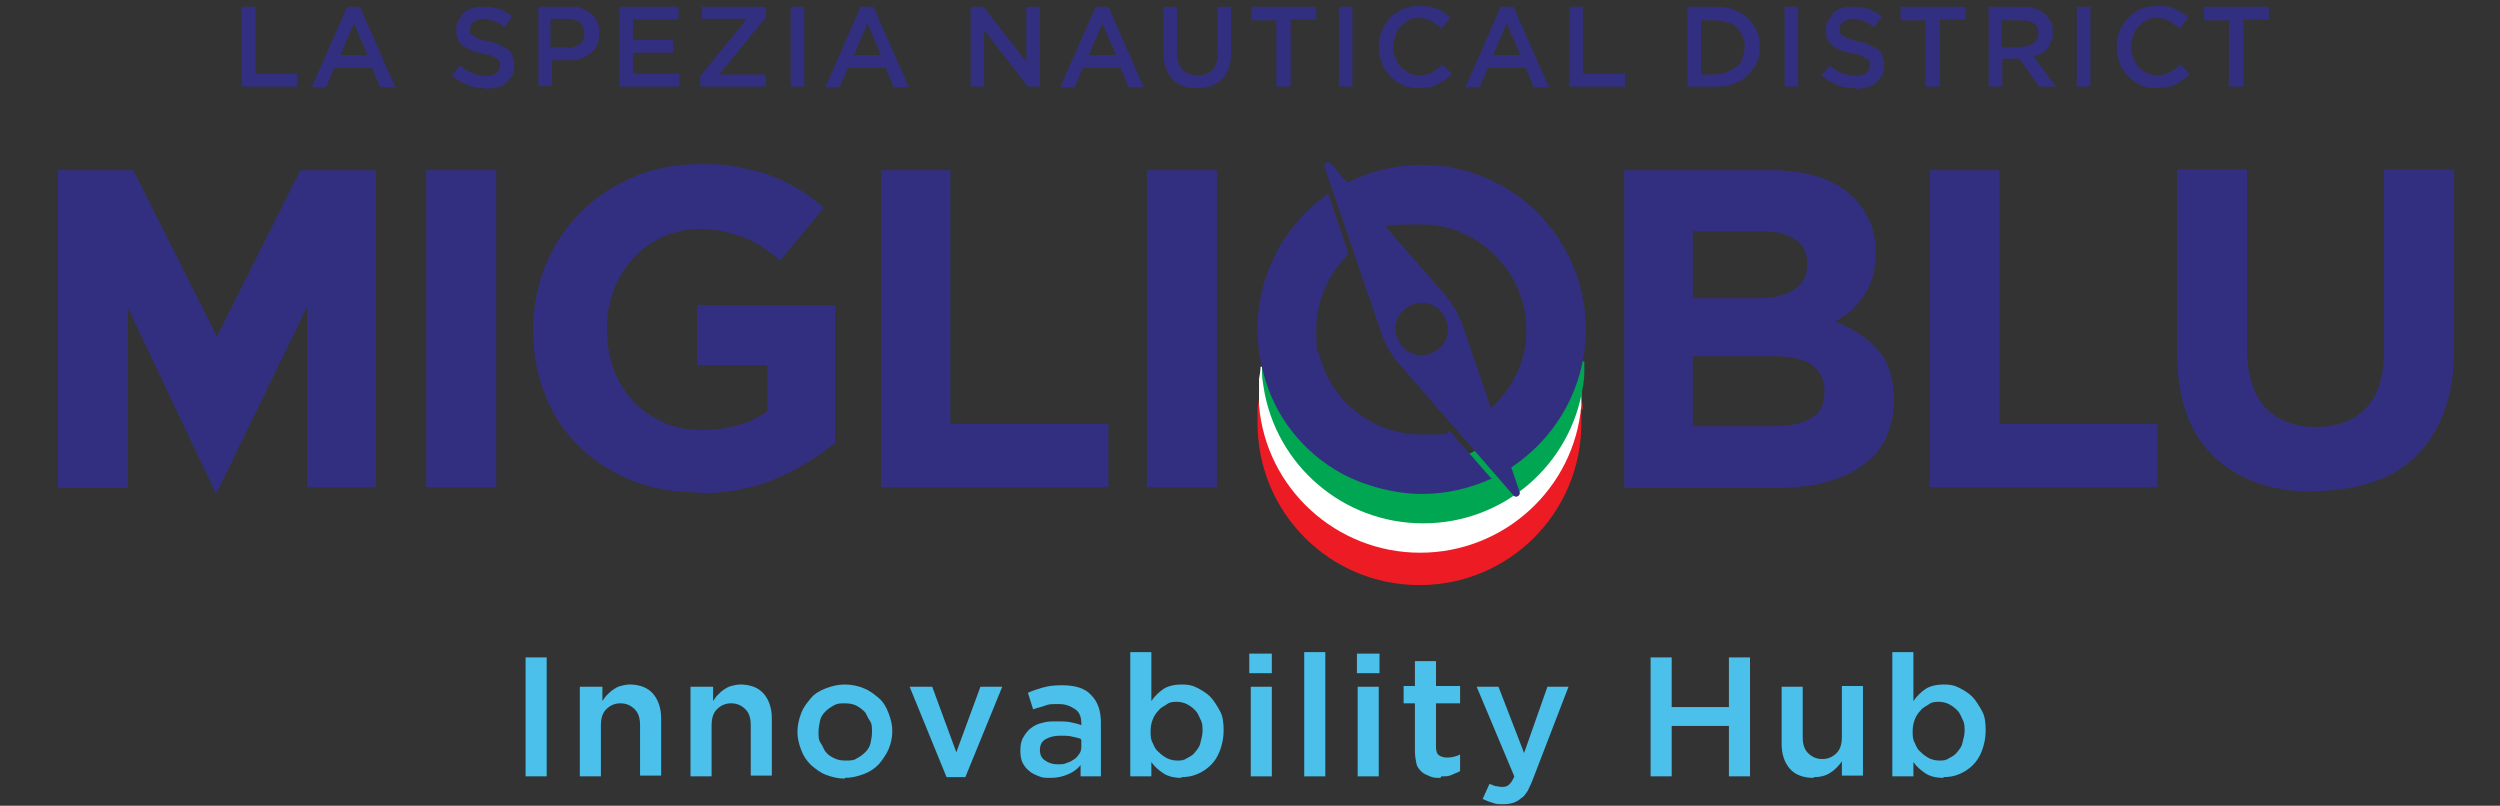 <?xml version="1.0" encoding="UTF-8"?>
<svg xmlns="http://www.w3.org/2000/svg" width="332" height="107" version="1.1" viewBox="0 0 332 107">
  <rect x="0" y="0" width="332" height="107" fill="#333333" stroke="none"/>
  <!-- Generator: Adobe Illustrator 29.1.0, SVG Export Plug-In . SVG Version: 2.1.0 Build 142)  -->
  <defs>
    <style>
      .st0 {
        fill: #322f81;
      }

      .st1 {
        fill: #fff;
      }

      .st2 {
        fill: #206cb3;
      }

      .st3 {
        fill: #00a651;
      }

      .st4 {
        fill: none;
      }

      .st5 {
        fill: #332877;
      }

      .st6 {
        fill: #4ac0ea;
      }

      .st7 {
        display: none;
      }

      .st8 {
        fill: #ed1c24;
      }
    </style>
  </defs>
  <g id="Layer_1" class="st7">
    <g id="c">
      <g>
        <g>
          <path class="st5" d="M-33,84.6c0-.2.2-.4.4-.4h.7c.2,0,.4.2.4.4v20.6h10.2c.4,0,.4.2.4.4v.6c0,.2-.2.3-.4.3h-11.3c-.2,0-.4-.2-.4-.4v-21.6Z"/>
          <path class="st5" d="M-21.1,106.2l9.9-22.3c0-.1.2-.2.4-.2h.1c.2,0,.3,0,.4.2L-.6,106.2c0,.2,0,.4-.3.4h-.8c-.2,0-.4-.2-.5-.3l-2.6-5.9h-12.2l-2.6,5.9c0,.1-.2.3-.4.3h-.9c-.2,0-.3-.1-.2-.4ZM-5.3,99.2l-5.5-12.9h0l-5.6,12.9s11.1,0,11.1,0Z"/>
          <path class="st5" d="M5.4,103.6l.3-.4c.2-.3.5-.3.7-.1.3.3,2.7,2.5,5.9,2.5s5.4-1.9,5.4-4.3-2.3-4.1-6.2-5.4c-3.7-1.3-6.2-2.6-6.2-6.3s1.9-5.7,6.9-5.7,5.5,1.6,5.5,1.6c.1,0,.3.3.1.7,0,.1-.2.3-.3.4-.2.3-.4.3-.7.2,0,0-2.2-1.5-4.7-1.5-3.9,0-5.4,2.4-5.4,4.3,0,2.7,2.1,3.9,5.3,5,4.4,1.5,7.2,3,7.2,6.8s-3.3,5.7-7,5.7-6.4-2.2-6.8-2.6c-.2-.2-.3-.3,0-.7h0Z"/>
          <path class="st5" d="M22.5,84.6c0-.2.2-.4.4-.4h6.9c4,0,7.2,3.2,7.2,7.2s-3.3,7.3-7.2,7.3h-5.8v7.6c0,.2-.2.4-.5.4h-.6c-.2,0-.4-.2-.4-.4v-21.6h0ZM29.8,97.1c3.1,0,5.8-2.6,5.8-5.8s-2.7-5.6-5.8-5.6h-5.7v11.5h5.7Z"/>
          <path class="st5" d="M39.9,84.6c0-.2.2-.4.4-.4h12.8c.2,0,.4.2.4.4v.5c0,.2-.2.4-.4.4h-11.7v8.8h10.1c.2,0,.4.2.4.4v.5c0,.2-.2.4-.4.4h-10.1v9.5h11.7c.2,0,.4.2.4.4v.5c0,.2-.2.4-.4.4h-12.8c-.2,0-.4-.2-.4-.4v-21.6Z"/>
          <path class="st5" d="M55,105.6l13-20h0c0,0-11.6,0-11.6,0-.2,0-.4-.2-.4-.5v-.5c0-.2.2-.4.4-.4h13.2c.3,0,.4.2.4.4v.5l-13,20h0s11.9,0,11.9,0c.3,0,.4.2.4.4v.6c0,.2-.2.4-.4.4h-13.5c-.3,0-.4-.2-.4-.4v-.6h0Z"/>
          <path class="st5" d="M72.9,84.6c0-.2.2-.4.4-.4h.7c.2,0,.4.2.4.4v21.6c0,.3-.2.4-.4.4h-.7c-.2,0-.4-.2-.4-.4v-21.6Z"/>
          <path class="st5" d="M76.5,106.2l9.8-22.3c0-.1.2-.2.4-.2h0c.2,0,.3,0,.4.2l9.8,22.3c0,.2,0,.4-.3.4h-.8c-.2,0-.4-.2-.4-.3l-2.6-5.9h-12.2l-2.6,5.9c0,.1-.2.3-.4.3h-.9c-.2,0-.3-.1-.2-.4ZM92.3,99.2l-5.5-12.9h0l-5.6,12.9h11.1Z"/>
          <path class="st2" d="M104.3,84.3c0-.3.2-.4.5-.4h.5l15.4,20h0v-19.3c0-.2.2-.4.4-.4h.6c.2,0,.4.2.4.4v21.9c0,.3-.3.4-.5.4h-.4s-.3,0-15.5-20.2h0v19.4c0,.2-.2.4-.4.4h-.6c-.2,0-.4-.2-.4-.4v-21.9h0Z"/>
          <path class="st2" d="M124.2,106.2l9.9-22.3c0-.1.2-.2.4-.2h.1c.2,0,.3,0,.4.2l9.8,22.3c0,.2,0,.4-.3.4h-.8c-.2,0-.4-.2-.4-.3l-2.6-5.9h-12.2l-2.6,5.9c0,.1-.2.3-.4.3h-.9c-.2,0-.3-.1-.2-.4h0ZM140,99.2l-5.5-12.9h0l-5.6,12.9h11.1Z"/>
          <path class="st2" d="M146.2,84.6c0-.2.2-.4.4-.4h.7c.2,0,.4.2.4.4v13.7c0,4.1,2.6,7.2,6.9,7.2s6.9-3,6.9-7.1v-13.7c0-.3.1-.4.4-.4h.6c.2,0,.4.2.4.4v13.8c0,4.9-3.3,8.5-8.4,8.5s-8.4-3.6-8.4-8.5v-13.8h0Z"/>
          <path class="st2" d="M171.3,85.6h-6.1c-.3,0-.4-.2-.4-.5v-.5c0-.3.2-.4.4-.4h13.8c.3,0,.4.2.4.4v.5c0,.2-.2.4-.4.4h-6.1v20.6c0,.2-.2.4-.5.4h-.6c-.2,0-.4-.2-.4-.4,0,0,0-20.6,0-20.6Z"/>
          <path class="st2" d="M181.4,84.6c0-.2.2-.4.4-.4h.7c.2,0,.4.2.4.4v21.6c0,.3-.2.4-.4.4h-.7c-.2,0-.4-.2-.4-.4v-21.6Z"/>
          <path class="st2" d="M198.1,83.9c3.3,0,5.7,1.1,7.8,3,.2.2.2.4,0,.6l-.5.5c-.2.2-.4.2-.5,0-1.8-1.6-4.1-2.6-6.8-2.6-5.6,0-10,4.6-10,10.1s4.4,10.1,10,10.1,4.8-1.1,6.8-2.7c.2-.2.4-.2.5,0l.5.5c.2.1.2.4,0,.5-2.2,2.1-5,3.1-7.8,3.1-6.4,0-11.6-5.1-11.6-11.5s5.2-11.6,11.6-11.6Z"/>
          <path class="st2" d="M206.3,106.2l9.9-22.3c0-.1.2-.2.4-.2h.1c.2,0,.3,0,.4.2l9.8,22.3c0,.2,0,.4-.3.4h-.8c-.2,0-.4-.2-.5-.3l-2.6-5.9h-12.2l-2.6,5.9c0,.1-.2.3-.4.3h-.9c-.2,0-.3-.1-.2-.4h0ZM222.1,99.2l-5.5-12.9h0l-5.6,12.9h11.1Z"/>
          <path class="st2" d="M228.8,84.6c0-.2.2-.4.4-.4h.7c.2,0,.4.2.4.4v20.6h10.2c.4,0,.4.2.4.4v.6c0,.2-.2.3-.4.3h-11.3c-.2,0-.4-.2-.4-.4v-21.6Z"/>
          <path class="st2" d="M248.2,84.6c0-.2.2-.4.4-.4h6.8c6.2,0,11.3,5,11.3,11.2s-5.1,11.2-11.3,11.2h-6.8c-.2,0-.4-.2-.4-.4v-21.6h0ZM255.1,105.2c5.6,0,9.9-4.3,9.9-9.9s-4.3-9.8-9.9-9.8h-5.4v19.7h5.4Z"/>
          <path class="st2" d="M270.2,84.6c0-.2.2-.4.4-.4h.7c.2,0,.4.2.4.4v21.6c0,.3-.2.4-.5.4h-.7c-.2,0-.4-.2-.4-.4v-21.6Z"/>
          <path class="st2" d="M275.6,103.6l.3-.4c.2-.3.5-.3.7-.1.3.3,2.7,2.5,5.9,2.5s5.4-1.9,5.4-4.3-2.3-4.1-6.2-5.4c-3.7-1.3-6.2-2.6-6.2-6.3s1.9-5.7,6.9-5.7,5.5,1.6,5.5,1.6c.1,0,.4.3.1.7-.1.1-.2.3-.3.4-.2.3-.4.3-.7.2-.1,0-2.2-1.5-4.7-1.5-3.9,0-5.4,2.4-5.4,4.3,0,2.7,2.1,3.9,5.3,5,4.4,1.5,7.2,3,7.2,6.8s-3.3,5.7-7,5.7-6.4-2.2-6.8-2.6c-.2-.2-.4-.3-.1-.7h0Z"/>
          <path class="st2" d="M296.1,85.6h-6.1c-.3,0-.4-.2-.4-.5v-.5c0-.3.2-.4.4-.4h13.8c.3,0,.4.2.4.4v.5c0,.2-.2.4-.4.4h-6.1v20.6c0,.2-.2.4-.5.4h-.6c-.2,0-.4-.2-.4-.4,0,0,0-20.6,0-20.6Z"/>
          <path class="st2" d="M306.2,84.6c0-.2.2-.4.4-.4h7.9c3.9,0,7.1,2.9,7.1,6.8s-2.2,5.8-5.3,6.7l4.7,8.3c.2.3.1.6-.2.6h-1c-.2,0-.4,0-.5-.3l-4.6-8.4c-.4,0-.8,0-1.2,0h-5.9v8.2c0,.2-.2.4-.5.4h-.6c-.2,0-.4-.2-.4-.4v-21.6h0ZM314.5,96.6c3.1,0,5.7-2.4,5.7-5.6s-2.6-5.4-5.7-5.4h-6.7v10.9h6.8Z"/>
          <path class="st2" d="M325.4,84.6c0-.2.2-.4.4-.4h.7c.2,0,.4.2.4.4v21.6c0,.3-.2.4-.5.4h-.7c-.2,0-.4-.2-.4-.4v-21.6Z"/>
          <path class="st2" d="M342.1,83.9c3.3,0,5.7,1.1,7.8,3,.2.2.2.4,0,.6l-.5.5c-.2.2-.4.2-.5,0-1.8-1.6-4.1-2.6-6.8-2.6-5.6,0-10,4.6-10,10.1s4.4,10.1,10,10.1,4.8-1.1,6.8-2.7c.2-.2.4-.2.5,0l.5.5c.2.1.2.4,0,.5-2.2,2.1-5,3.1-7.8,3.1-6.4,0-11.6-5.1-11.6-11.5s5.2-11.6,11.6-11.6Z"/>
          <path class="st2" d="M356.9,85.6h-6.1c-.3,0-.4-.2-.4-.5v-.5c0-.3.2-.4.4-.4h13.8c.3,0,.4.2.4.4v.5c0,.2-.2.4-.4.4h-6.1v20.6c0,.2-.2.4-.5.4h-.6c-.2,0-.4-.2-.4-.4,0,0,0-20.6,0-20.6Z"/>
        </g>
        <g>
          <path class="st2" d="M-22.6,1.9c0-.6.6-1.2,1.5-1.2h1.3c.6,0,1.1.3,1.4.8L-.5,40H-.2L17.7,1.5c.2-.5.7-.8,1.4-.8h1.3c.9,0,1.4.6,1.5,1.2l9.6,54.8c.2,1.1-.4,1.9-1.5,1.9h-7.4c-.7,0-1.4-.7-1.5-1.2l-4.8-30.9h-.2L1.7,58.5c-.2.5-.7.9-1.4.9h-1.5c-.7,0-1.1-.4-1.4-.9l-14.4-32.1h-.2l-4.7,30.9c0,.6-.7,1.2-1.5,1.2h-7.3c-1.1,0-1.7-.7-1.5-1.9L-22.6,1.9Z"/>
          <path class="st2" d="M38.6,3c0-.8.7-1.5,1.6-1.5h7.6c.8,0,1.6.7,1.6,1.5v54c0,.8-.7,1.5-1.6,1.5h-7.6c-.8,0-1.6-.7-1.6-1.5V3Z"/>
          <path class="st2" d="M85.3.7c7.3,0,14.3,2.8,19.9,7.6.6.6.7,1.6,0,2.3l-5.1,5.3c-.6.6-1.4.6-2.1,0-3.5-3.1-7.8-4.7-12.3-4.7-10.2,0-18.3,8.7-18.3,18.9s8.1,18.7,18.3,18.7,8.1-1.4,9.7-2v-6.9h-6.5c-.9,0-1.6-.7-1.6-1.5v-6.4c0-.9.7-1.5,1.6-1.5h15.7c.8,0,1.5.7,1.5,1.5v20.9c0,.7-.3,1.1-.6,1.3,0,0-8.4,5.3-20.2,5.3s-29.3-12.9-29.3-29.2S69,.7,85.3.7Z"/>
          <path class="st2" d="M114,3c0-.8.6-1.5,1.6-1.5h7.5c.8,0,1.6.7,1.6,1.5v45.8h20.8c.9,0,1.6.7,1.6,1.5v6.7c0,.8-.6,1.5-1.6,1.5h-29.9c-.9,0-1.6-.7-1.6-1.5V3Z"/>
          <path class="st2" d="M151.1,3c0-.8.7-1.5,1.6-1.5h7.6c.8,0,1.6.7,1.6,1.5v54c0,.8-.7,1.5-1.6,1.5h-7.6c-.8,0-1.6-.7-1.6-1.5V3Z"/>
          <path class="st5" d="M233.8,3c0-.8.6-1.5,1.5-1.5h18.7c9.7,0,17.2,6.5,17.2,15.1s-5.1,11.2-9,13c4.3,1.4,10.6,5.8,10.6,13.3s-7.8,15.7-17.8,15.7h-19.7c-.9,0-1.5-.7-1.5-1.5V3ZM253,25.5c4.2,0,7-3.3,7-7.3s-2.9-6.9-7-6.9h-8.7v14.3h8.7ZM254.1,49c4.1,0,7.3-3.2,7.3-7.4s-4.1-7.1-8.3-7.1h-8.9v14.5h9.9Z"/>
          <path class="st5" d="M280,3c0-.8.6-1.5,1.5-1.5h7.5c.8,0,1.5.7,1.5,1.5v45.8h20.8c.9,0,1.5.7,1.5,1.5v6.7c0,.8-.6,1.5-1.5,1.5h-29.9c-.9,0-1.5-.7-1.5-1.5V3h0Z"/>
          <path class="st5" d="M315.5,3c0-.8.7-1.5,1.5-1.5h7.8c.9,0,1.5.7,1.5,1.5v33.4c0,6.9,4.7,12.4,11.8,12.4s11.9-5.5,11.9-12.3V3c0-.8.6-1.5,1.5-1.5h7.8c.8,0,1.5.7,1.5,1.5v33.9c0,12.4-9.9,22.4-22.8,22.4s-22.7-10-22.7-22.4V3h0Z"/>
        </g>
        <g>
          <path class="st2" d="M202.8,48.1c-1.6.5-3.4.7-5.2.7-10.3,0-18.7-8.4-18.7-18.7s2.2-10.1,5.8-13.6l-3.7-10.8c-7.7,5.3-12.7,14.2-12.7,24.3,0,16.3,13,29.3,29.3,29.3s8.8-1,12.6-2.8l-7.5-8.6h0Z"/>
          <path class="st2" d="M197.6.6c-5.1,0-9.9,1.3-14.1,3.6l7.3,8.4c2.1-.9,4.4-1.3,6.9-1.3,10.3,0,18.8,8.6,18.8,18.9s-2.8,11.1-7,14.5l3.6,10.5c8.4-5.1,14-14.4,14-25.1,0-16.3-13.1-29.5-29.4-29.5h0Z"/>
        </g>
        <path class="st2" d="M202,24.2L181.2.3c-.5-.5-1.3,0-1.1.6l10.3,30c.6,1.8,1.6,3.5,2.9,4.9l20.8,23.9c.5.5,1.3,0,1.1-.6l-10.3-30c-.6-1.8-1.6-3.5-2.9-4.9ZM200,34.1c-2.2,1.3-5.1.5-6.4-1.7s-.5-5.1,1.7-6.4c2.2-1.3,5.1-.5,6.4,1.7,1.3,2.2.5,5.1-1.7,6.4Z"/>
      </g>
    </g>
  </g>
  <g id="Layer_2">
    <path class="st8" d="M210.2,54.4c0-.5-.1-1-.2-1.5,0-.4-.1-.7-.2-1.1-.2-.8-.4-1.6-.7-2.4h-6.9c-.2.7-.4,1.3-.7,2h0c.2.5.4,1,.5,1.5.1.5.2,1,.3,1.5,0,.6.1,1.3.1,1.9,0,2.9-.9,5.7-2.5,7.9-2.5,3.6-6.6,5.9-11.3,5.9s-8.1-1.9-10.6-5c-2-2.4-3.2-5.4-3.2-8.8s0-1.3.1-1.9c0-.5.2-1,.3-1.5.1-.5.3-1.1.5-1.6-.3-.6-.5-1.3-.7-2h-6.9c-.3.8-.5,1.6-.7,2.4,0,.4-.2.7-.2,1.1,0,.5-.2,1-.2,1.5,0,.6,0,1.3,0,1.9,0,11.9,9.6,21.5,21.5,21.5s21.5-9.6,21.5-21.5,0-1.3,0-1.9h0Z"/>
    <path class="st1" d="M210.2,50.3c0-.5,0-1.1-.2-1.6h-7.9c.1.5.2,1.1.3,1.6,0,.5,0,1,0,1.5s0,1.3-.1,1.9c-.9,6.7-6.7,11.9-13.6,11.9s-12.7-5.2-13.6-11.9c0-.6-.1-1.2-.1-1.9s0-1,0-1.5c0-.6.2-1.1.3-1.6h-7.9c0,.5-.1,1.1-.2,1.6,0,.5,0,1,0,1.6s0,1.2,0,1.9c.9,11,10.2,19.6,21.4,19.6s20.5-8.6,21.4-19.6c0-.6,0-1.2,0-1.9s0-1.1,0-1.6h0Z"/>
    <path class="st4" d="M202.2,47.2c.1.5.2,1.1.3,1.6,0,.5,0,1,0,1.5s0,1.3-.1,1.9c-.9,6.7-6.7,11.9-13.6,11.9s-12.7-5.2-13.6-11.9c0-.6-.1-1.2-.1-1.9s0-1,0-1.5c0-.6.2-1.1.3-1.6"/>
    <path class="st4" d="M175.5,50.7c1.5,5.9,6.9,10.3,13.3,10.3s11.8-4.4,13.3-10.3"/>
    <path class="st3" d="M202.6,47.9h0c0,.6,0,1.1,0,1.6,0,.6-.2,1.3-.3,1.9-1.5,5.9-6.9,10.3-13.3,10.3s-11.8-4.4-13.3-10.3c-.2-.6-.3-1.2-.3-1.9,0-.5,0-1,0-1.5h0c0-.1-7.8-.1-7.8-.1h0c0,.6,0,1.1,0,1.6,0,.7.1,1.3.2,1.9,1.6,10.3,10.5,18.1,21.2,18.1s19.6-7.8,21.2-18.1c.1-.6.2-1.3.2-1.9,0-.5,0-1,0-1.5h0c0-.1-7.8-.1-7.8-.1h0Z"/>
    <path class="st0" d="M198.2,63.5c-2.8,1.3-6,2.1-9.4,2.1s-7.4-1-10.6-2.7c-5.1-2.8-8.9-7.5-10.4-13.3-.5-1.8-.8-3.8-.8-5.8,0-7.5,3.7-14.1,9.4-18.1l2.7,8c-2.6,2.6-4.3,6.1-4.3,10.1s.2,2.3.4,3.4c.2.7.4,1.3.7,2,2.1,5,7.1,8.5,12.8,8.5s2.6-.2,3.8-.5l5.5,6.3h0Z"/>
    <path class="st0" d="M210.6,43.8c0,2-.3,4-.8,5.8-1.5,5.4-5,9.9-9.6,12.8v-.4c-.1,0-2.7-7.4-2.7-7.4,1.8-1.4,3.2-3.3,4.1-5.4h0c.3-.6.5-1.3.7-2,.3-1.1.4-2.2.4-3.4,0-7.6-6.3-14-13.9-14s-3.5.4-5.1,1l-5.4-6.2c3.1-1.7,6.7-2.7,10.5-2.7,12.1,0,21.8,9.8,21.8,21.9h0Z"/>
    <path class="st0" d="M192.1,39.4l-15.4-17.7c-.3-.4-1,0-.8.5l7.6,22.2c.5,1.3,1.2,2.6,2.1,3.7l15.4,17.7c.3.4,1,0,.8-.5l-7.6-22.2c-.5-1.3-1.2-2.6-2.1-3.7ZM190.5,46.7c-1.7,1-3.8.4-4.7-1.3-1-1.7-.4-3.8,1.3-4.7,1.7-1,3.8-.4,4.7,1.3,1,1.7.4,3.8-1.3,4.7Z"/>
    <path class="st0" d="M7.7,22.6h10l11.1,22.1,11.1-22.1h10v42.1h-9.1v-24l-12.1,24.9h0l-11.7-24.7v23.9H7.7V22.6Z"/>
    <path class="st0" d="M56.6,22.6h9.3v42.1h-9.3V22.6Z"/>
    <path class="st0" d="M92.9,65.4c-3.3,0-6.3-.5-9-1.6s-5-2.6-7-4.5c-1.9-1.9-3.5-4.2-4.5-6.9-1.1-2.6-1.6-5.5-1.6-8.7h0c0-3.1.6-5.9,1.7-8.6,1.1-2.6,2.6-4.9,4.6-6.9,2-2,4.3-3.5,7-4.7,2.7-1.1,5.6-1.7,8.8-1.7s3.6.1,5.1.4,3,.6,4.3,1.1,2.6,1.1,3.7,1.8c1.2.7,2.3,1.5,3.4,2.5l-5.8,7c-.8-.7-1.6-1.3-2.4-1.8s-1.6-1-2.5-1.3-1.8-.6-2.8-.8c-1-.2-2.1-.3-3.3-.3s-3.3.4-4.7,1.1c-1.5.7-2.7,1.6-3.8,2.8-1.1,1.2-2,2.6-2.6,4.2s-.9,3.3-.9,5.1h0c0,2,.3,3.8.9,5.5.6,1.6,1.5,3,2.6,4.2,1.1,1.2,2.5,2.1,4,2.8s3.3,1,5.1,1c3.4,0,6.4-.8,8.7-2.5v-6.1h-9.3v-8h18.3v18.3c-2.2,1.8-4.7,3.4-7.7,4.7s-6.4,2-10.2,2Z"/>
    <path class="st0" d="M116.9,22.6h9.3v33.7h21v8.4h-30.2V22.6Z"/>
    <path class="st0" d="M152.3,22.6h9.3v42.1h-9.3V22.6Z"/>
    <path class="st0" d="M215.7,22.6h19.5c4.8,0,8.5,1.2,11,3.7,1.9,1.9,2.9,4.3,2.9,7.2h0c0,1.3-.2,2.4-.4,3.3-.3.9-.7,1.8-1.2,2.5-.5.7-1.1,1.4-1.7,2-.7.6-1.4,1-2.1,1.4,2.4.9,4.3,2.2,5.7,3.8,1.4,1.6,2.1,3.8,2.1,6.6h0c0,2-.4,3.7-1.1,5.2s-1.8,2.6-3.2,3.6-3,1.7-5,2.2-4.1.7-6.5.7h-20V22.6ZM233.3,39.6c2,0,3.7-.3,4.9-1.1s1.8-1.8,1.8-3.4h0c0-1.5-.5-2.6-1.6-3.3-1-.7-2.5-1.1-4.5-1.1h-9.1v8.9s8.5,0,8.5,0ZM235.8,56.6c2,0,3.6-.4,4.8-1.1,1.2-.7,1.7-1.9,1.7-3.5h0c0-1.5-.5-2.6-1.6-3.5-1.1-.8-2.8-1.2-5.2-1.2h-10.7v9.3h11Z"/>
    <path class="st0" d="M256.2,22.6h9.3v33.7h21v8.4h-30.2V22.6Z"/>
    <path class="st0" d="M307.3,65.3c-5.7,0-10.1-1.6-13.3-4.7-3.3-3.1-4.9-7.8-4.9-14v-24.1h9.3v23.8c0,3.4.8,6,2.4,7.8,1.6,1.7,3.8,2.6,6.7,2.6s5.1-.8,6.7-2.5c1.6-1.7,2.4-4.2,2.4-7.6v-24.1h9.3v23.7c0,3.2-.4,6-1.3,8.4-.9,2.4-2.1,4.3-3.7,5.9-1.6,1.6-3.5,2.8-5.8,3.5-2.3.8-4.8,1.2-7.6,1.2h0Z"/>
    <path class="st0" d="M32.1.9h1.8v8.9h5.6v1.7h-7.4V.9Z"/>
    <path class="st0" d="M46.1.9h1.7l4.7,10.7h-2l-1.1-2.6h-5l-1.1,2.6h-1.9L46.1.9ZM48.8,7.3l-1.8-4.2-1.8,4.2h3.6Z"/>
    <path class="st0" d="M64.4,11.7c-.8,0-1.6-.1-2.3-.4s-1.4-.7-2.1-1.3l1.1-1.3c.5.4,1,.8,1.6,1,.5.2,1.1.4,1.8.4s1-.1,1.4-.4.5-.6.5-1h0c0-.2,0-.4,0-.5,0-.1-.2-.3-.4-.4s-.4-.2-.7-.4c-.3-.1-.7-.2-1.2-.3-.6-.1-1.1-.3-1.5-.4-.4-.2-.8-.4-1.1-.6-.3-.2-.5-.5-.7-.9-.2-.3-.2-.8-.2-1.2h0c0-.5,0-.9.3-1.3s.4-.7.7-1c.3-.3.7-.5,1.1-.6.4-.2.9-.2,1.5-.2.8,0,1.5.1,2.1.3.6.2,1.2.6,1.7,1l-1,1.4c-.5-.4-1-.6-1.4-.8-.5-.2-1-.3-1.4-.3s-1,.1-1.3.4-.5.5-.5.9h0c0,.2,0,.4.1.6s.2.3.4.4.4.2.8.4c.3.1.7.2,1.2.3.6.1,1.1.3,1.5.5s.8.4,1.1.6.5.5.6.9.2.7.2,1.1h0c0,.5,0,1-.3,1.4s-.4.7-.8,1c-.3.3-.7.5-1.2.6s-1,.2-1.5.2Z"/>
    <path class="st0" d="M71.3.9h4.2c.6,0,1.2,0,1.7.2.5.2.9.4,1.3.7s.6.7.8,1.1.3.9.3,1.5h0c0,.6-.1,1.1-.3,1.6s-.5.8-.9,1.1c-.4.3-.8.5-1.3.7s-1.1.2-1.7.2h-2.1v3.4h-1.8s0-10.6,0-10.6ZM75.3,6.4c.7,0,1.3-.2,1.7-.5s.6-.8.6-1.4h0c0-.7-.2-1.1-.6-1.5s-1-.5-1.7-.5h-2.2v3.8h2.2Z"/>
    <path class="st0" d="M82.3.9h7.8v1.7h-6v2.7h5.3v1.7h-5.3v2.8h6.1v1.7h-7.9V.9Z"/>
    <path class="st0" d="M93,10.1l6.2-7.6h-6V.9h8.5v1.4l-6.2,7.6h6.2v1.6h-8.7v-1.4Z"/>
    <path class="st0" d="M105,.9h1.8v10.6h-1.8V.9Z"/>
    <path class="st0" d="M114.3.9h1.7l4.7,10.7h-2l-1.1-2.6h-5l-1.1,2.6h-1.9l4.7-10.7ZM117,7.3l-1.8-4.2-1.8,4.2h3.6,0Z"/>
    <path class="st0" d="M128.9.9h1.7l5.7,7.3V.9h1.8v10.6h-1.6l-5.8-7.5v7.5h-1.8V.9Z"/>
    <path class="st0" d="M145.5.9h1.7l4.7,10.7h-2l-1.1-2.6h-5l-1.1,2.6h-1.9l4.7-10.7ZM148.2,7.3l-1.8-4.2-1.8,4.2h3.6,0Z"/>
    <path class="st0" d="M159,11.7c-.7,0-1.3,0-1.9-.3-.6-.2-1-.5-1.4-.9s-.7-.9-.9-1.5-.3-1.3-.3-2V.9h1.8v6c0,1,.2,1.7.7,2.3.5.5,1.1.8,2,.8s1.5-.2,2-.7c.5-.5.7-1.2.7-2.2V.9h1.8v6c0,.8-.1,1.5-.3,2.1s-.5,1.1-.9,1.5-.9.7-1.4.9-1.2.3-1.9.3h0Z"/>
    <path class="st0" d="M169.6,2.7h-3.4V.9h8.6v1.7h-3.4v8.9h-1.9V2.7Z"/>
    <path class="st0" d="M177.8.9h1.8v10.6h-1.8V.9Z"/>
    <path class="st0" d="M188.4,11.7c-.8,0-1.5-.1-2.1-.4-.7-.3-1.2-.7-1.7-1.2s-.9-1.1-1.1-1.7-.4-1.4-.4-2.1h0c0-.8.1-1.5.4-2.2.3-.7.7-1.2,1.1-1.7s1.1-.9,1.7-1.2,1.4-.4,2.2-.4.9,0,1.3.1c.4,0,.8.2,1.1.3.3.1.6.3.9.5s.6.4.8.7l-1.2,1.4c-.4-.4-.9-.7-1.3-1s-1-.4-1.6-.4-1,0-1.4.3c-.4.2-.8.5-1.1.8s-.6.7-.7,1.2-.3.9-.3,1.5h0c0,.5,0,1,.3,1.5s.4.9.7,1.2.7.6,1.1.8c.4.2.9.3,1.4.3s1.2-.1,1.7-.4.9-.6,1.4-1l1.2,1.2c-.3.3-.6.6-.9.8-.3.2-.6.4-1,.6-.3.2-.7.3-1.1.4-.4,0-.9.1-1.4.1Z"/>
    <path class="st0" d="M199.3.9h1.7l4.7,10.7h-2l-1.1-2.6h-5l-1.1,2.6h-1.9l4.7-10.7ZM201.9,7.3l-1.8-4.2-1.8,4.2h3.6Z"/>
    <path class="st0" d="M208.4.9h1.8v8.9h5.6v1.7h-7.4V.9Z"/>
    <path class="st0" d="M224.1.9h3.9c.8,0,1.6.1,2.3.4.7.3,1.3.6,1.8,1.1.5.5.9,1,1.2,1.7s.4,1.3.4,2.1h0c0,.8-.1,1.5-.4,2.1-.3.6-.7,1.2-1.2,1.7s-1.1.8-1.8,1.1c-.7.3-1.5.4-2.3.4h-3.9V.9ZM228,9.8c.6,0,1.1,0,1.5-.3s.8-.4,1.2-.7.6-.7.7-1.1.3-.9.3-1.4h0c0-.5,0-1-.3-1.5-.2-.4-.4-.8-.7-1.1s-.7-.6-1.2-.7-1-.3-1.5-.3h-2.1v7.2h2.1Z"/>
    <path class="st0" d="M237,.9h1.8v10.6h-1.8V.9Z"/>
    <path class="st0" d="M246.3,11.7c-.8,0-1.6-.1-2.3-.4-.7-.3-1.4-.7-2.1-1.3l1.1-1.3c.5.4,1,.8,1.6,1s1.1.4,1.8.4,1-.1,1.4-.4.5-.6.5-1h0c0-.2,0-.4,0-.5,0-.1-.2-.3-.4-.4s-.4-.2-.7-.4-.7-.2-1.2-.3c-.6-.1-1.1-.3-1.5-.4-.4-.2-.8-.4-1.1-.6-.3-.2-.5-.5-.7-.9-.2-.3-.2-.8-.2-1.2h0c0-.5,0-.9.3-1.3s.4-.7.7-1c.3-.3.7-.5,1.1-.6.4-.2.9-.2,1.5-.2.8,0,1.5.1,2.1.3.6.2,1.2.6,1.7,1l-1,1.4c-.5-.4-1-.6-1.4-.8s-1-.3-1.4-.3-1,.1-1.3.4-.5.5-.5.9h0c0,.2,0,.4.1.6s.2.3.4.4.4.2.8.4c.3.1.7.2,1.2.3.6.1,1.1.3,1.5.5.4.2.8.4,1.1.6.3.2.5.5.6.9s.2.7.2,1.1h0c0,.5,0,1-.3,1.4s-.4.7-.8,1c-.3.3-.7.5-1.2.6s-1,.2-1.5.2h0Z"/>
    <path class="st0" d="M255.8,2.7h-3.4V.9h8.6v1.7h-3.4v8.9h-1.9V2.7h0Z"/>
    <path class="st0" d="M263.9.9h4.7c.7,0,1.3,0,1.8.3.5.2.9.4,1.3.8.3.3.5.6.7,1,.2.4.2.8.2,1.3h0c0,.5,0,.9-.2,1.2s-.3.7-.5.9c-.2.3-.5.5-.8.7-.3.2-.7.3-1,.4l2.9,4h-2.2l-2.6-3.7h-2.3v3.7h-1.8V.9h0ZM268.5,6.2c.7,0,1.2-.2,1.6-.5.4-.3.6-.7.6-1.3h0c0-.6-.2-1-.6-1.3s-.9-.4-1.6-.4h-2.7v3.6h2.7Z"/>
    <path class="st0" d="M275.8.9h1.8v10.6h-1.8V.9Z"/>
    <path class="st0" d="M286.4,11.7c-.8,0-1.5-.1-2.1-.4-.7-.3-1.2-.7-1.7-1.2s-.9-1.1-1.1-1.7-.4-1.4-.4-2.1h0c0-.8.1-1.5.4-2.2.3-.7.7-1.2,1.1-1.7s1.1-.9,1.7-1.2,1.4-.4,2.2-.4.9,0,1.3.1c.4,0,.8.2,1.1.3.3.1.6.3.9.5s.6.4.8.7l-1.2,1.4c-.4-.4-.9-.7-1.3-1s-1-.4-1.6-.4-1,0-1.4.3c-.4.2-.8.5-1.1.8s-.6.7-.7,1.2-.3.9-.3,1.5h0c0,.5,0,1,.3,1.5s.4.9.7,1.2.7.6,1.1.8c.4.2.9.3,1.4.3s1.2-.1,1.7-.4.9-.6,1.4-1l1.2,1.2c-.3.3-.6.6-.9.8-.3.2-.6.4-1,.6-.3.2-.7.3-1.1.4-.4,0-.9.1-1.4.1h0Z"/>
    <path class="st0" d="M296.1,2.7h-3.4V.9h8.6v1.7h-3.4v8.9h-1.9V2.7h0Z"/>
    <path class="st6" d="M69.8,87.3h2.8v15.8h-2.8s0-15.8,0-15.8Z"/>
    <path class="st6" d="M77.2,91.2h2.8v1.9c.2-.3.4-.6.6-.8s.5-.5.8-.7c.3-.2.6-.4,1-.5s.8-.2,1.2-.2c1.3,0,2.4.4,3.1,1.2s1.1,1.9,1.1,3.3v7.6h-2.8v-6.7c0-.9-.2-1.6-.7-2.1s-1.1-.8-1.9-.8-1.4.3-1.9.8c-.5.5-.7,1.2-.7,2.2v6.7h-2.8v-11.9h0Z"/>
    <path class="st6" d="M91.9,91.2h2.8v1.9c.2-.3.4-.6.6-.8s.5-.5.8-.7c.3-.2.6-.4,1-.5s.8-.2,1.2-.2c1.3,0,2.4.4,3.1,1.2s1.1,1.9,1.1,3.3v7.6h-2.8v-6.7c0-.9-.2-1.6-.7-2.1s-1.1-.8-1.9-.8-1.4.3-1.9.8c-.5.5-.7,1.2-.7,2.2v6.7h-2.8v-11.9h0Z"/>
    <path class="st6" d="M112.2,103.4c-.9,0-1.7-.2-2.5-.5s-1.4-.8-2-1.3c-.6-.6-1-1.2-1.3-2s-.5-1.5-.5-2.4h0c0-.9.2-1.7.5-2.5s.8-1.4,1.3-2,1.2-1,2-1.3c.8-.3,1.6-.5,2.5-.5s1.8.2,2.5.5c.8.3,1.4.8,2,1.3s1,1.2,1.3,2,.5,1.5.5,2.4h0c0,.9-.2,1.7-.5,2.4-.3.7-.8,1.4-1.3,2-.6.6-1.2,1-2,1.3s-1.6.5-2.5.5h0ZM112.3,101c.6,0,1.1,0,1.5-.3.4-.2.8-.5,1.1-.8s.6-.7.7-1.2.2-.9.2-1.5h0c0-.6,0-1.1-.3-1.5s-.4-.9-.7-1.2c-.3-.3-.7-.6-1.1-.8s-.9-.3-1.5-.3-1,0-1.5.3c-.4.2-.8.5-1.1.8-.3.3-.6.7-.7,1.2s-.2,1-.2,1.5h0c0,.6,0,1.1.3,1.5s.4.9.7,1.2c.3.4.7.6,1.1.8.4.2.9.3,1.4.3h0Z"/>
    <path class="st6" d="M120.9,91.2h2.9l3.2,8.7,3.2-8.7h2.9l-4.9,12h-2.5l-4.9-12h0Z"/>
    <path class="st6" d="M143.5,103.1v-1.5c-.4.5-.9.9-1.6,1.2s-1.4.5-2.3.5-1.1,0-1.6-.2c-.5-.2-1-.4-1.3-.7-.4-.3-.7-.7-.9-1.1s-.3-1-.3-1.6h0c0-.7.1-1.3.4-1.8s.6-.9,1-1.2.9-.6,1.5-.7c.6-.2,1.2-.2,1.9-.2s1.3,0,1.8.1,1,.2,1.5.4v-.2c0-.8-.2-1.5-.8-1.9s-1.2-.7-2.2-.7-1.3,0-1.8.2-1.1.3-1.6.5l-.7-2.2c.7-.3,1.3-.5,2-.7.7-.2,1.5-.3,2.5-.3,1.8,0,3.1.4,3.9,1.3.9.9,1.3,2.1,1.3,3.7v7.1h-2.7,0ZM143.5,98.1c-.3-.1-.8-.2-1.2-.3s-1-.1-1.5-.1c-.9,0-1.5.2-2,.5-.5.3-.7.8-.7,1.4h0c0,.6.2,1.1.7,1.4.4.3,1,.5,1.6.5s.9,0,1.3-.2c.4-.1.7-.3,1-.5s.5-.5.7-.8c.2-.3.2-.7.2-1v-.7h0Z"/>
    <path class="st6" d="M156.9,103.3c-1,0-1.8-.2-2.4-.6s-1.2-.9-1.6-1.5v1.9h-2.8v-16.5h2.8v6.5c.4-.6,1-1.2,1.6-1.6.6-.4,1.5-.6,2.4-.6s1.4.1,2,.4,1.3.7,1.8,1.2c.5.5.9,1.2,1.3,1.9s.5,1.6.5,2.6h0c0,1-.2,1.9-.5,2.7s-.7,1.4-1.2,1.9c-.5.5-1.1.9-1.8,1.2s-1.4.4-2.1.4h0ZM156.3,101c.5,0,.9,0,1.3-.3.4-.2.8-.4,1.1-.8s.6-.7.7-1.2.3-1,.3-1.6h0c0-.6,0-1.1-.3-1.6-.2-.5-.4-.9-.7-1.2-.3-.3-.7-.6-1.1-.8s-.9-.3-1.3-.3-.9,0-1.3.3-.8.4-1.1.8c-.3.3-.6.7-.8,1.2-.2.5-.3,1-.3,1.6h0c0,.6,0,1.1.3,1.6.2.5.4.9.8,1.2.3.3.7.6,1.1.8.4.2.9.3,1.3.3h0Z"/>
    <path class="st6" d="M165.9,86.8h3v2.6h-3v-2.6ZM166.1,91.2h2.8v11.9h-2.8v-11.9Z"/>
    <path class="st6" d="M173.2,86.6h2.8v16.5h-2.8v-16.5Z"/>
    <path class="st6" d="M180.2,86.8h3v2.6h-3v-2.6ZM180.3,91.2h2.8v11.9h-2.8v-11.9Z"/>
    <path class="st6" d="M191.3,103.3c-.5,0-1,0-1.4-.2s-.8-.3-1.1-.6-.6-.6-.7-1.1-.2-1-.2-1.7v-6.3h-1.5v-2.3h1.5v-3.3h2.8v3.3h3.2v2.3h-3.2v5.8c0,.5.1.9.4,1.1s.6.3,1.1.3,1.1-.1,1.7-.4v2.2c-.3.2-.7.3-1.1.5s-.8.2-1.4.2h0Z"/>
    <path class="st6" d="M199.7,106.8c-.6,0-1.1,0-1.5-.2-.4-.1-.9-.3-1.3-.5l.9-2c.3.1.5.2.8.3.3,0,.5.1.8.1s.7,0,1-.3.5-.6.7-1.1l-5-11.9h2.9l3.4,8.8,3.1-8.8h2.8l-4.7,12.2c-.2.6-.5,1.1-.7,1.6-.3.4-.5.8-.9,1-.3.3-.7.5-1,.6s-.8.2-1.3.2h0Z"/>
    <path class="st6" d="M219.2,87.3h2.8v6.6h7.6v-6.6h2.8v15.8h-2.8v-6.7h-7.6v6.7h-2.8s0-15.8,0-15.8Z"/>
    <path class="st6" d="M240.8,103.3c-1.3,0-2.4-.4-3.1-1.2s-1.1-1.9-1.1-3.3v-7.6h2.8v6.7c0,.9.2,1.6.7,2.1s1.1.8,1.9.8,1.4-.3,1.9-.8c.5-.5.7-1.2.7-2.2v-6.7h2.8v11.9h-2.8v-1.9c-.4.6-.9,1.1-1.5,1.5s-1.3.6-2.2.6h0Z"/>
    <path class="st6" d="M258.1,103.3c-1,0-1.8-.2-2.4-.6s-1.2-.9-1.6-1.5v1.9h-2.8v-16.5h2.8v6.5c.4-.6,1-1.2,1.6-1.6.6-.4,1.5-.6,2.4-.6s1.4.1,2,.4,1.3.7,1.8,1.2c.5.5.9,1.2,1.3,1.9s.5,1.6.5,2.6h0c0,1-.2,1.9-.5,2.7-.3.8-.7,1.4-1.2,1.9-.5.5-1.1.9-1.8,1.2s-1.4.4-2.1.4h0ZM257.5,101c.5,0,.9,0,1.3-.3.4-.2.8-.4,1.1-.8s.6-.7.7-1.2.3-1,.3-1.6h0c0-.6,0-1.1-.3-1.6-.2-.5-.4-.9-.7-1.2-.3-.3-.7-.6-1.1-.8s-.9-.3-1.3-.3-.9,0-1.3.3-.8.4-1.1.8c-.3.3-.6.7-.8,1.2-.2.5-.3,1-.3,1.6h0c0,.6,0,1.1.3,1.6.2.5.4.9.8,1.2.3.3.7.6,1.1.8.4.2.9.3,1.3.3h0Z"/>
  </g>
</svg>